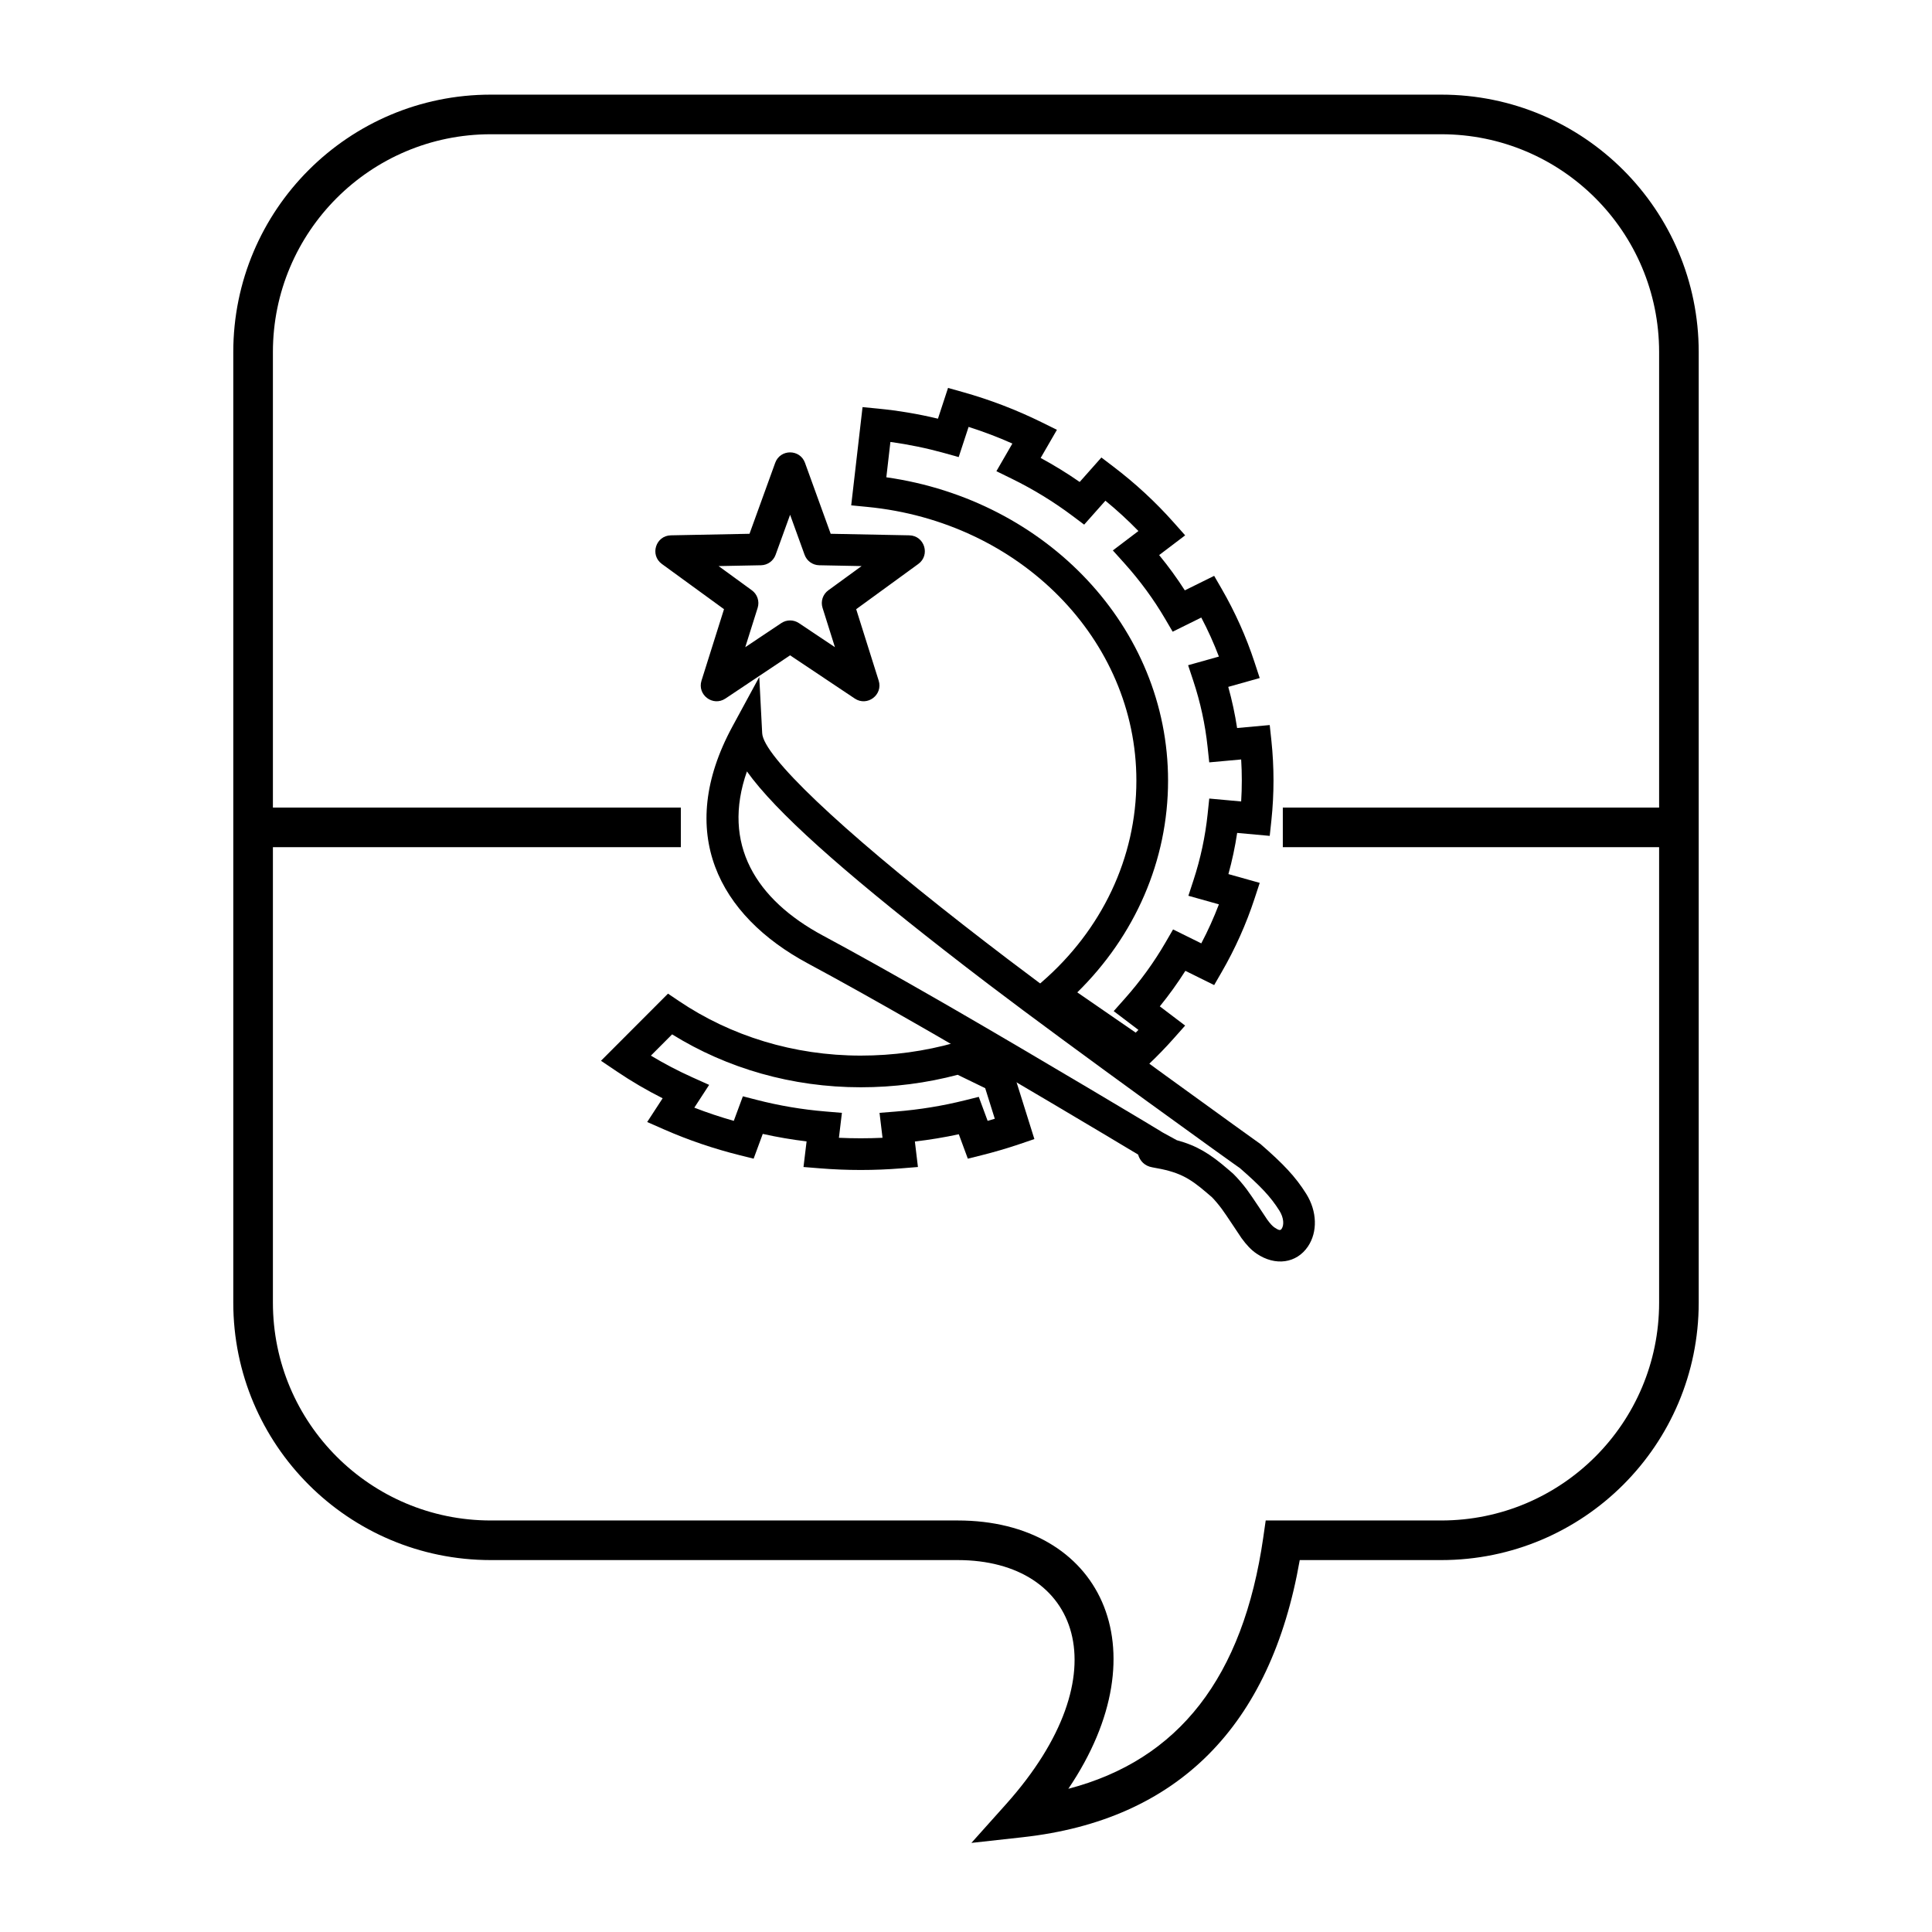 <?xml version="1.0" encoding="UTF-8"?>
<!-- Uploaded to: ICON Repo, www.svgrepo.com, Generator: ICON Repo Mixer Tools -->
<svg fill="#000000" width="800px" height="800px" version="1.1" viewBox="144 144 512 512" xmlns="http://www.w3.org/2000/svg">
 <g>
  <path d="m415.07 630.88-13.641 1.508 9.152-10.223c31.113-34.766 19.34-64.727-12.793-64.727h-123.74c-37.68 0-68.227-30.543-68.227-68.223v-251.91c0-37.68 30.547-68.223 68.227-68.223h251.9c37.68 0 68.227 30.543 68.227 68.223v251.91c0 37.68-30.547 68.223-68.227 68.223h-37.504c-7.676 44.039-32.383 68.906-73.379 73.441zm63.707-79.438 0.648-4.5h46.527c31.883 0 57.73-25.844 57.73-57.727v-251.91c0-31.883-25.848-57.727-57.73-57.727h-251.9c-31.883 0-57.73 25.844-57.73 57.727v251.91c0 31.883 25.848 57.727 57.73 57.727h123.74c37.777 0 54.488 33.879 29.328 71.105 29.285-7.652 46.32-29.57 51.66-66.605z"/>
  <path d="m211.07 368.51v-10.496h113.36v10.496z"/>
  <path d="m483.96 368.51v-10.496h104.96v10.496z"/>
  <path d="m439.14 411.96 3.012-3.391c4.102-4.621 7.707-9.598 10.754-14.863l1.969-3.398 7.481 3.695c1.77-3.363 3.324-6.816 4.668-10.344l-8.09-2.269 1.363-4.164c1.855-5.676 3.113-11.523 3.738-17.484l0.43-4.117 8.457 0.77c0.227-3.707 0.227-7.422 0-11.129l-8.461 0.77-0.438-4.113c-0.633-5.957-1.902-11.797-3.777-17.457l-1.383-4.176 8.16-2.289c-1.344-3.527-2.898-6.981-4.668-10.344l-7.586 3.75-1.977-3.375c-3.066-5.234-6.695-10.18-10.824-14.77l-3.051-3.394 6.777-5.141c-2.75-2.832-5.668-5.516-8.75-8.035l-5.629 6.34-3.094-2.32c-5.008-3.758-10.41-7.062-16.125-9.863l-4.039-1.977 4.234-7.328c-3.769-1.68-7.644-3.152-11.602-4.414l-2.625 8-3.863-1.078c-4.644-1.289-9.398-2.269-14.234-2.926l-1.078 9.359c42.523 6.043 74.66 39.836 74.66 80.387 0 21.207-8.762 41.109-24.055 56.117l15.484 10.672c0.238-0.238 0.477-0.48 0.715-0.727zm18.934 3.828-3.012 3.391c-2.133 2.406-4.383 4.727-6.734 6.949l-2.469 2.336-29.922-20.625 4.106-3.551c15.93-13.789 25.109-32.941 25.109-53.418 0-37.406-30.859-68.613-71.316-72.535l-4.258-0.414 3.004-26.031 4.106 0.398c5.383 0.523 10.688 1.418 15.879 2.668l2.672-8.152 3.871 1.086c7.254 2.035 14.277 4.727 20.969 8.031l4.016 1.984-4.309 7.457c3.574 1.938 7.027 4.062 10.34 6.363l5.75-6.481 3.094 2.352c5.879 4.461 11.27 9.445 16.094 14.883l3.012 3.391-6.891 5.231c2.457 2.992 4.731 6.113 6.805 9.348l7.773-3.844 1.969 3.406c3.594 6.219 6.523 12.754 8.738 19.508l1.367 4.168-8.336 2.34c1 3.578 1.781 7.219 2.344 10.906l8.645-0.789 0.441 4.109c0.746 7.035 0.746 14.117 0 21.152l-0.441 4.109-8.629-0.785c-0.555 3.688-1.328 7.328-2.32 10.914l8.297 2.328-1.367 4.164c-2.215 6.758-5.144 13.293-8.738 19.512l-1.969 3.406-7.629-3.773c-2.062 3.254-4.324 6.398-6.773 9.414zm-50.445 24.695-2.543-8.109-7.293-3.543c-8.238 2.184-16.879 3.309-25.695 3.309-18.16 0-35.414-4.984-49.98-14.023l-5.625 5.637c3.508 2.113 7.172 4.035 10.965 5.742l4.473 2.008-3.93 6.039c3.406 1.32 6.898 2.488 10.461 3.496l2.406-6.508 3.672 0.945c5.926 1.527 12.02 2.562 18.234 3.078l4.34 0.363-0.793 6.609c3.848 0.176 7.707 0.176 11.555 0l-0.793-6.609 4.352-0.348c6.242-0.5 12.363-1.5 18.297-2.981l3.652-0.91 2.348 6.359c0.637-0.18 1.27-0.363 1.898-0.555zm-100.14-12.523-4.219-2.844 17.758-17.789 2.871 1.941c13.773 9.297 30.5 14.477 48.203 14.477 8.602 0 17.008-1.168 24.965-3.418l1.539-0.438 13.41 6.516 6.106 19.461-3.883 1.32c-3.309 1.121-6.68 2.109-10.102 2.965l-3.652 0.91-2.391-6.473c-3.82 0.824-7.707 1.469-11.641 1.926l0.809 6.754-4.348 0.352c-7.191 0.582-14.434 0.582-21.625 0l-4.352-0.352 0.816-6.785c-3.922-0.473-7.797-1.137-11.613-1.988l-2.422 6.566-3.652-0.91c-6.926-1.727-13.633-4.012-20.027-6.816l-4.527-1.988 4.094-6.293c-4.215-2.121-8.262-4.492-12.117-7.094z"/>
  <path d="m351.05 309.13c1.414-0.945 3.254-0.945 4.668 0l9.547 6.379-3.281-10.422c-0.543-1.719 0.074-3.594 1.531-4.652l8.812-6.418-11.238-0.219c-1.734-0.035-3.273-1.137-3.863-2.769l-3.84-10.609-3.844 10.609c-0.59 1.633-2.129 2.734-3.863 2.769l-11.238 0.219 8.812 6.418c1.457 1.059 2.074 2.934 1.535 4.652l-3.285 10.422zm2.336 8.539-17.141 11.453c-3.297 2.203-7.527-0.973-6.336-4.754l5.961-18.926-16.461-11.984c-3.254-2.367-1.637-7.512 2.387-7.59l20.832-0.41 6.809-18.805c1.336-3.691 6.559-3.691 7.894 0l6.809 18.805 20.832 0.41c4.023 0.078 5.641 5.223 2.387 7.59l-16.461 11.984 5.961 18.926c1.191 3.781-3.039 6.957-6.336 4.754z"/>
  <path d="m362.07 391.93c8.605 4.621 18.75 10.297 30.145 16.84 1.562 0.895 3.141 1.805 4.738 2.727 20.504 11.84 57.168 33.715 54.898 32.473l4.012 2.195c5.363 1.453 8.828 3.633 13.391 7.547 0.168 0.145 0.168 0.145 0.332 0.285 0.484 0.418 0.484 0.418 1.227 1.059 1.27 1.262 2.438 2.621 3.578 4.129 1.438 1.902 5.035 7.469 5.414 7.988 0.789 1.094 1.41 1.758 1.914 2.102 1.277 0.871 1.629 0.82 1.934 0.363 0.656-0.965 0.598-2.887-0.59-4.785-2.332-3.719-5.016-6.535-10.551-11.355 0.652 0.57-44.297-31.727-66.457-48.586-4.117-3.133-8.09-6.191-11.91-9.176-26.746-20.871-44.508-36.52-52.199-47.305-6.773 19.301 2.41 33.984 20.125 43.5zm30.688 26.84c-1.594-0.922-3.168-1.828-4.723-2.719-11.332-6.504-21.414-12.145-29.938-16.723-23.68-12.723-35.215-34.73-19.992-62.809l7.109-13.109 0.773 14.895c0.316 6.07 20.617 25.289 53.32 50.809 3.793 2.961 7.742 6 11.832 9.113 21.875 16.645 67.191 49.203 66.887 48.938 6.109 5.32 9.277 8.648 12.148 13.227 2.879 4.598 3.043 10.094 0.438 13.949-3.008 4.453-8.629 5.273-13.621 1.875-1.453-0.988-2.676-2.309-3.988-4.117-0.57-0.789-4.106-6.258-5.312-7.852-0.91-1.207-1.824-2.269-2.531-2.988-0.531-0.449-0.531-0.449-1.039-0.887-0.168-0.145-0.168-0.145-0.336-0.289-4.785-4.106-7.512-5.562-14.391-6.723-2.074-0.348-3.32-1.742-3.785-3.387-8.148-4.914-36.066-21.512-52.852-31.203z"/>
 </g>
</svg>
